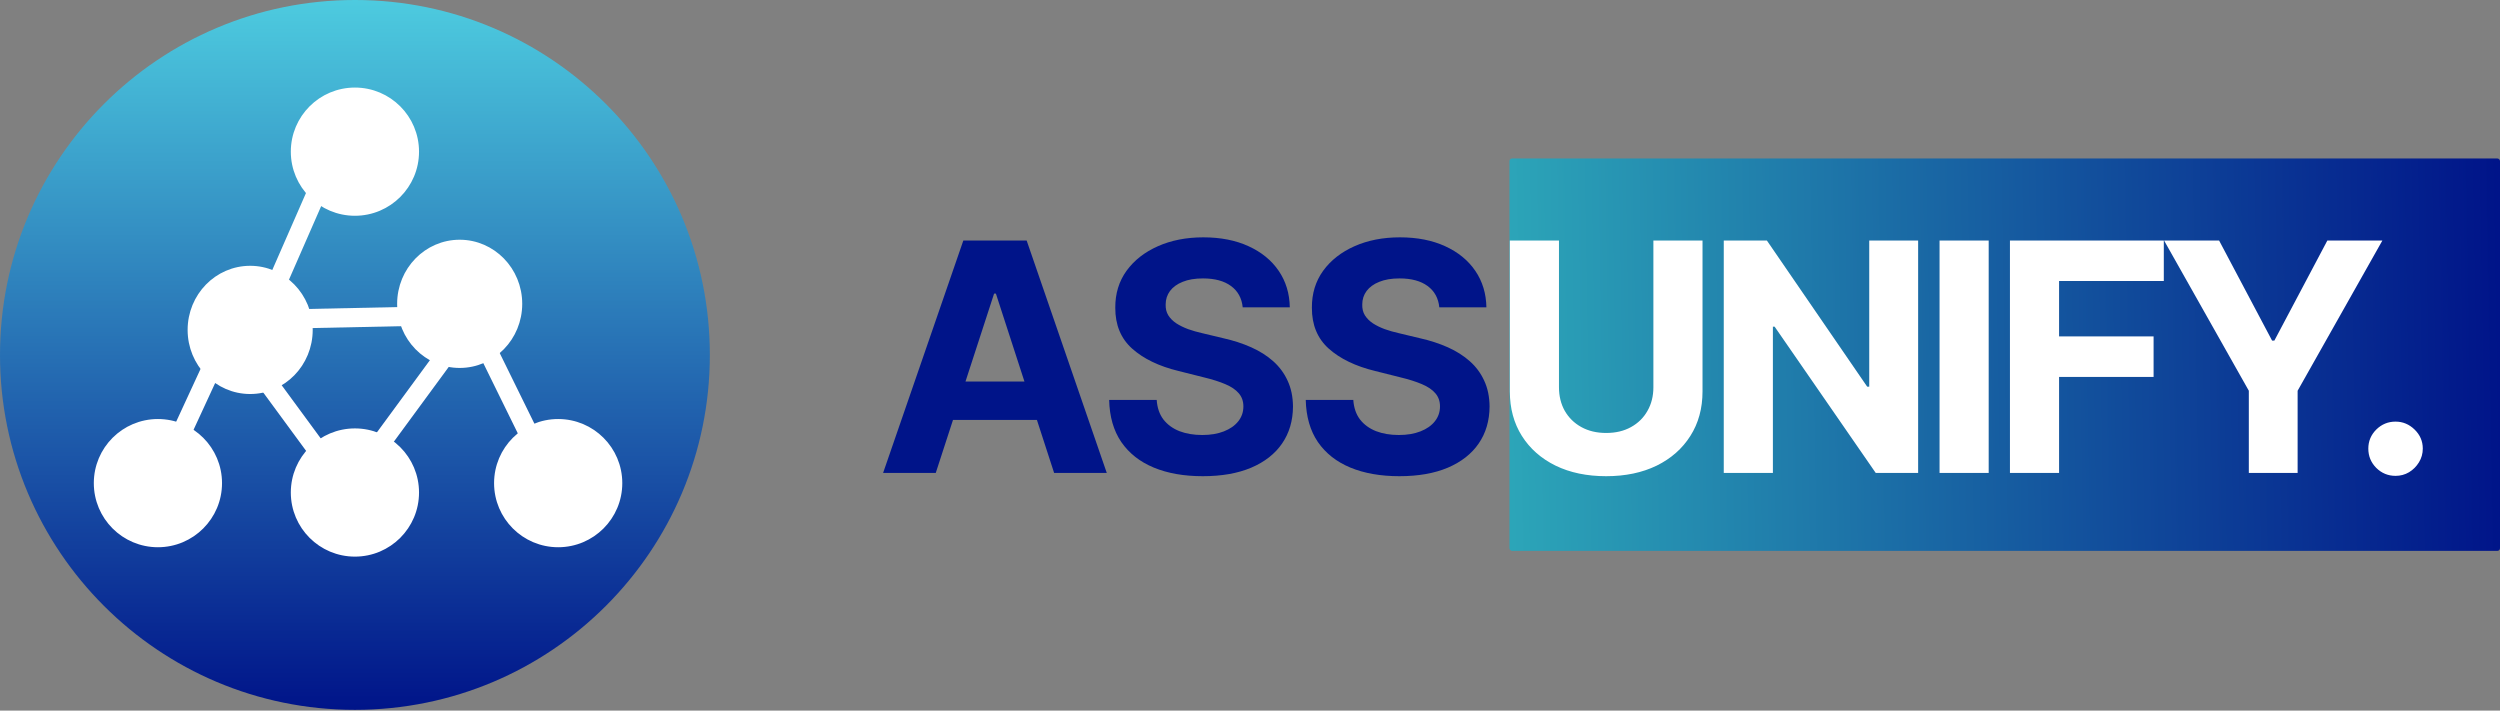 <svg width="1956" height="556" viewBox="0 0 1956 556" fill="none" xmlns="http://www.w3.org/2000/svg">
<rect x="0" y="0" width="1956" height="556" fill="#808080" stroke="none"/>
<rect x="1181" y="124" width="775" height="307" rx="2" fill="url(#paint0_linear_96_43)"/>
<path d="M732.141 370H690.948L753.714 188.182H803.253L865.93 370H824.737L779.194 229.73H777.773L732.141 370ZM729.567 298.533H826.868V328.54H729.567V298.533ZM972.297 240.472C971.586 233.311 968.538 227.747 963.153 223.782C957.767 219.817 950.457 217.834 941.224 217.834C934.951 217.834 929.653 218.722 925.333 220.497C921.012 222.214 917.698 224.611 915.39 227.688C913.141 230.766 912.016 234.258 912.016 238.164C911.898 241.419 912.578 244.26 914.058 246.687C915.597 249.113 917.698 251.214 920.361 252.99C923.025 254.706 926.102 256.216 929.594 257.518C933.086 258.761 936.815 259.826 940.78 260.714L957.116 264.62C965.046 266.396 972.326 268.763 978.955 271.722C985.584 274.682 991.325 278.321 996.178 282.642C1001.03 286.963 1004.79 292.053 1007.45 297.912C1010.18 303.771 1011.57 310.489 1011.63 318.065C1011.57 329.192 1008.73 338.839 1003.1 347.006C997.539 355.115 989.49 361.418 978.955 365.916C968.479 370.355 955.843 372.575 941.047 372.575C926.369 372.575 913.585 370.326 902.694 365.827C891.863 361.329 883.4 354.671 877.304 345.852C871.267 336.974 868.1 325.996 867.805 312.915H905.003C905.417 319.012 907.163 324.102 910.241 328.185C913.377 332.21 917.55 335.258 922.758 337.33C928.026 339.342 933.974 340.348 940.603 340.348C947.113 340.348 952.765 339.401 957.559 337.507C962.413 335.613 966.171 332.979 968.834 329.606C971.498 326.232 972.829 322.356 972.829 317.976C972.829 313.892 971.616 310.459 969.189 307.678C966.822 304.896 963.33 302.528 958.714 300.575C954.156 298.622 948.563 296.847 941.934 295.249L922.137 290.277C906.808 286.548 894.704 280.719 885.827 272.788C876.949 264.857 872.539 254.174 872.599 240.739C872.539 229.73 875.469 220.112 881.388 211.886C887.365 203.659 895.563 197.237 905.979 192.621C916.396 188.004 928.233 185.696 941.491 185.696C954.985 185.696 966.763 188.004 976.824 192.621C986.945 197.237 994.817 203.659 1000.44 211.886C1006.06 220.112 1008.96 229.641 1009.14 240.472H972.297ZM1126.12 240.472C1125.4 233.311 1122.36 227.747 1116.97 223.782C1111.58 219.817 1104.28 217.834 1095.04 217.834C1088.77 217.834 1083.47 218.722 1079.15 220.497C1074.83 222.214 1071.52 224.611 1069.21 227.688C1066.96 230.766 1065.83 234.258 1065.83 238.164C1065.72 241.419 1066.4 244.26 1067.88 246.687C1069.42 249.113 1071.52 251.214 1074.18 252.99C1076.84 254.706 1079.92 256.216 1083.41 257.518C1086.9 258.761 1090.63 259.826 1094.6 260.714L1110.93 264.62C1118.86 266.396 1126.14 268.763 1132.77 271.722C1139.4 274.682 1145.14 278.321 1150 282.642C1154.85 286.963 1158.61 292.053 1161.27 297.912C1163.99 303.771 1165.38 310.489 1165.44 318.065C1165.38 329.192 1162.54 338.839 1156.92 347.006C1151.36 355.115 1143.31 361.418 1132.77 365.916C1122.3 370.355 1109.66 372.575 1094.87 372.575C1080.19 372.575 1067.4 370.326 1056.51 365.827C1045.68 361.329 1037.22 354.671 1031.12 345.852C1025.09 336.974 1021.92 325.996 1021.62 312.915H1058.82C1059.24 319.012 1060.98 324.102 1064.06 328.185C1067.2 332.21 1071.37 335.258 1076.58 337.33C1081.84 339.342 1087.79 340.348 1094.42 340.348C1100.93 340.348 1106.58 339.401 1111.38 337.507C1116.23 335.613 1119.99 332.979 1122.65 329.606C1125.32 326.232 1126.65 322.356 1126.65 317.976C1126.65 313.892 1125.43 310.459 1123.01 307.678C1120.64 304.896 1117.15 302.528 1112.53 300.575C1107.97 298.622 1102.38 296.847 1095.75 295.249L1075.96 290.277C1060.63 286.548 1048.52 280.719 1039.64 272.788C1030.77 264.857 1026.36 254.174 1026.42 240.739C1026.36 229.73 1029.29 220.112 1035.21 211.886C1041.18 203.659 1049.38 197.237 1059.8 192.621C1070.21 188.004 1082.05 185.696 1095.31 185.696C1108.8 185.696 1120.58 188.004 1130.64 192.621C1140.76 197.237 1148.64 203.659 1154.26 211.886C1159.88 220.112 1162.78 229.641 1162.96 240.472H1126.12Z" fill="#001489"/>
<path d="M1293.61 188.182H1332.05V306.257C1332.05 319.515 1328.88 331.115 1322.55 341.058C1316.27 351.001 1307.48 358.755 1296.18 364.318C1284.88 369.822 1271.71 372.575 1256.67 372.575C1241.58 372.575 1228.38 369.822 1217.08 364.318C1205.77 358.755 1196.98 351.001 1190.71 341.058C1184.44 331.115 1181.3 319.515 1181.3 306.257V188.182H1219.74V302.972C1219.74 309.897 1221.25 316.052 1224.27 321.438C1227.35 326.824 1231.67 331.056 1237.23 334.134C1242.79 337.211 1249.28 338.75 1256.67 338.75C1264.13 338.75 1270.61 337.211 1276.12 334.134C1281.68 331.056 1285.97 326.824 1288.99 321.438C1292.07 316.052 1293.61 309.897 1293.61 302.972V188.182ZM1500.75 188.182V370H1467.55L1388.45 255.565H1387.11V370H1348.67V188.182H1382.41L1460.89 302.528H1462.49V188.182H1500.75ZM1555.95 188.182V370H1517.51V188.182H1555.95ZM1572.58 370V188.182H1692.96V219.876H1611.02V263.2H1684.97V294.893H1611.02V370H1572.58ZM1693.17 188.182H1736.22L1777.68 266.484H1779.46L1820.92 188.182H1863.98L1797.66 305.724V370H1759.48V305.724L1693.17 188.182ZM1874.28 372.308C1868.42 372.308 1863.39 370.237 1859.19 366.094C1855.04 361.892 1852.97 356.861 1852.97 351.001C1852.97 345.201 1855.04 340.23 1859.19 336.087C1863.39 331.944 1868.42 329.872 1874.28 329.872C1879.96 329.872 1884.93 331.944 1889.19 336.087C1893.45 340.23 1895.59 345.201 1895.59 351.001C1895.59 354.908 1894.58 358.488 1892.57 361.744C1890.61 364.94 1888.04 367.514 1884.84 369.467C1881.65 371.361 1878.13 372.308 1874.28 372.308Z" fill="white"/>
<circle cx="277.692" cy="277.692" r="277.692" fill="url(#paint1_linear_96_43)"/>
<line x1="169.512" y1="279.263" x2="119.354" y2="387.827" stroke="white" stroke-width="15"/>
<line x1="383.51" y1="278.054" x2="439.265" y2="391.511" stroke="white" stroke-width="15"/>
<line x1="260.726" y1="121.008" x2="195.26" y2="270.536" stroke="white" stroke-width="15"/>
<line y1="-7.5" x2="163.231" y2="-7.5" transform="matrix(1 -0.021 -0.021 -1 173.554 243.143)" stroke="white" stroke-width="15"/>
<line y1="-7.5" x2="163.231" y2="-7.5" transform="matrix(0.592 0.806 0.806 -0.592 206.437 282.413)" stroke="white" stroke-width="15"/>
<line x1="357.097" y1="266.227" x2="260.493" y2="397.802" stroke="white" stroke-width="15"/>
<circle cx="277.692" cy="118.661" r="47.656" fill="white" stroke="white" stroke-width="5"/>
<path d="M242.162 258.119C242.162 284.497 221.316 305.774 195.73 305.774C170.144 305.774 149.298 284.497 149.298 258.119C149.298 231.741 170.144 210.463 195.73 210.463C221.316 210.463 242.162 231.741 242.162 258.119Z" fill="white" stroke="white" stroke-width="5"/>
<path d="M406.086 237.721C406.086 264.1 385.24 285.377 359.654 285.377C334.068 285.377 313.221 264.1 313.221 237.721C313.221 211.343 334.068 190.066 359.654 190.066C385.24 190.066 406.086 211.343 406.086 237.721Z" fill="white" stroke="white" stroke-width="5"/>
<circle cx="277.692" cy="385.343" r="47.656" fill="white" stroke="white" stroke-width="5"/>
<circle cx="436.722" cy="378.003" r="47.656" fill="white" stroke="white" stroke-width="5"/>
<circle cx="123.555" cy="378.003" r="47.656" fill="white" stroke="white" stroke-width="5"/>
<defs>
<linearGradient id="paint0_linear_96_43" x1="1181" y1="282.363" x2="1955.94" y2="268.975" gradientUnits="userSpaceOnUse">
<stop stop-color="#2CA5B8"/>
<stop offset="1" stop-color="#001489"/>
</linearGradient>
<linearGradient id="paint1_linear_96_43" x1="277.692" y1="0" x2="277.692" y2="555.383" gradientUnits="userSpaceOnUse">
<stop stop-color="#4DCBDF"/>
<stop offset="1" stop-color="#001489"/>
</linearGradient>
</defs>
</svg>
